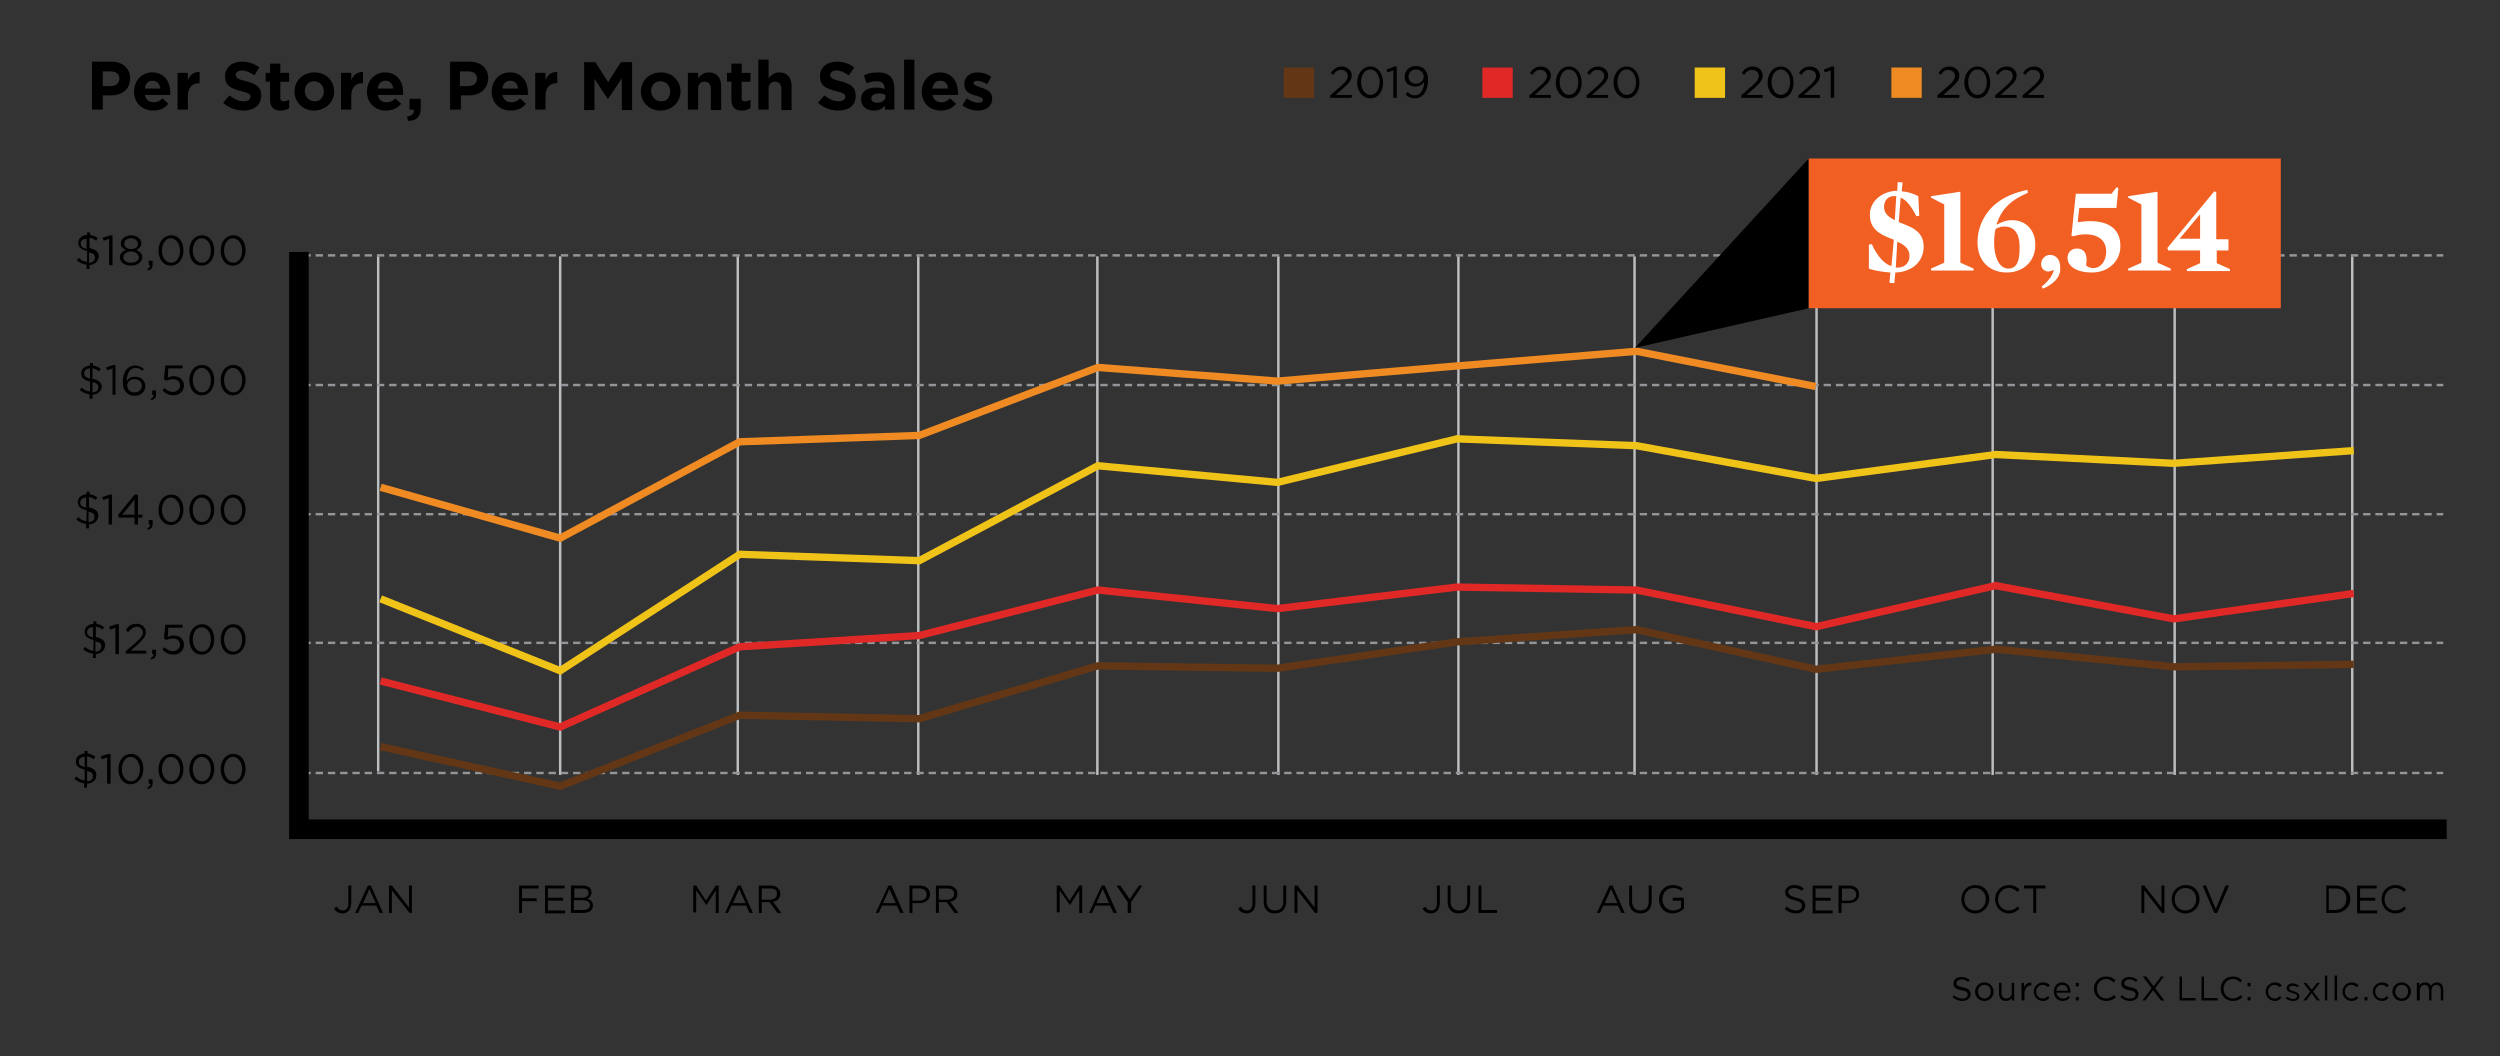 <?xml version="1.0" encoding="utf-8"?>
<!-- Generator: Adobe Illustrator 27.1.1, SVG Export Plug-In . SVG Version: 6.00 Build 0)  -->
<svg version="1.0" id="Layer_1" xmlns="http://www.w3.org/2000/svg" xmlns:xlink="http://www.w3.org/1999/xlink" x="0px" y="0px"
	 viewBox="0 0 511 215.9" enable-background="new 0 0 511 215.9" xml:space="preserve">
<rect x="0" y="0" width="511" height="215.9" fill="#333333" stroke="none"/>
<g>
	<line fill="none" stroke="#BCBEC0" stroke-width="0.5" x1="77.3" y1="157.7" x2="77.3" y2="52.4"/>
	<line fill="none" stroke="#BCBEC0" stroke-width="0.5" x1="114.5" y1="158.4" x2="114.5" y2="52.4"/>
	<line fill="none" stroke="#BCBEC0" stroke-width="0.5" x1="150.8" y1="158.4" x2="150.8" y2="52.4"/>
	<line fill="none" stroke="#BCBEC0" stroke-width="0.5" x1="187.7" y1="158.4" x2="187.7" y2="52.4"/>
	<line fill="none" stroke="#BCBEC0" stroke-width="0.5" x1="224.3" y1="158.4" x2="224.3" y2="52.4"/>
	<line fill="none" stroke="#BCBEC0" stroke-width="0.5" x1="261.3" y1="158.4" x2="261.3" y2="52.4"/>
	<line fill="none" stroke="#BCBEC0" stroke-width="0.5" x1="298.1" y1="158.4" x2="298.1" y2="52.4"/>
	<line fill="none" stroke="#BCBEC0" stroke-width="0.5" x1="334.1" y1="158.4" x2="334.1" y2="52.4"/>
	<line fill="none" stroke="#BCBEC0" stroke-width="0.5" x1="371.3" y1="158.4" x2="371.3" y2="52.4"/>
	<line fill="none" stroke="#BCBEC0" stroke-width="0.5" x1="407.3" y1="158.4" x2="407.3" y2="52.4"/>
	<line fill="none" stroke="#BCBEC0" stroke-width="0.5" x1="444.5" y1="158.4" x2="444.5" y2="52.4"/>
	<line fill="none" stroke="#BCBEC0" stroke-width="0.5" x1="480.8" y1="158.4" x2="480.8" y2="52.4"/>
	<g>
		<path d="M70,186.7c-0.8,0-1.4-0.4-1.7-1l0.5-0.4c0.3,0.5,0.7,0.8,1.3,0.8c0.6,0,1.1-0.5,1.1-1.3V181h0.6v3.7
			C71.7,186,71,186.7,70,186.7z"/>
		<path d="M78.3,186.6h-0.7l-0.7-1.5h-3l-0.7,1.5h-0.6l2.6-5.6h0.6L78.3,186.6z M75.5,181.7l-1.3,2.9h2.6L75.5,181.7z"/>
		<path d="M83.6,181h0.6v5.6h-0.5l-3.6-4.6v4.6h-0.6V181h0.6l3.5,4.5V181z"/>
	</g>
	<g>
		<path d="M110.1,181.6h-3.4v2h3v0.6h-3v2.4h-0.6V181h4V181.6z"/>
		<path d="M115.4,181.6H112v1.9h3.1v0.6H112v2h3.5v0.6h-4.1V181h4V181.6z"/>
		<path d="M120.9,182.4c0,0.7-0.4,1.1-0.9,1.3c0.7,0.2,1.2,0.6,1.2,1.4c0,1-0.8,1.5-2,1.5h-2.5V181h2.4
			C120.2,181,120.9,181.5,120.9,182.4z M120.3,182.5c0-0.6-0.4-0.9-1.2-0.9h-1.7v1.9h1.7C119.8,183.5,120.3,183.1,120.3,182.5z
			 M120.6,185c0-0.6-0.5-1-1.5-1h-1.8v2h1.9C120.1,186,120.6,185.6,120.6,185z"/>
	</g>
	<g>
		<path d="M144.4,185L144.4,185l-2.1-3v4.5h-0.6V181h0.6l2,3.1l2-3.1h0.6v5.6h-0.6V182L144.4,185z"/>
		<path d="M153.9,186.6h-0.7l-0.7-1.5h-3l-0.7,1.5h-0.6l2.6-5.6h0.6L153.9,186.6z M151.1,181.7l-1.3,2.9h2.6L151.1,181.7z"/>
		<path d="M158.9,186.6l-1.6-2.2h-1.6v2.2h-0.6V181h2.4c1.2,0,2,0.7,2,1.7c0,0.9-0.6,1.5-1.5,1.6l1.7,2.3H158.9z M157.4,181.6h-1.7
			v2.3h1.7c0.8,0,1.4-0.4,1.4-1.2C158.9,182,158.3,181.6,157.4,181.6z"/>
	</g>
	<g>
		<path d="M184.7,186.6H184l-0.7-1.5h-3l-0.7,1.5H179l2.6-5.6h0.6L184.7,186.6z M181.8,181.7l-1.3,2.9h2.6L181.8,181.7z"/>
		<path d="M187.9,184.6h-1.4v2h-0.6V181h2.1c1.3,0,2.1,0.7,2.1,1.8C190.1,184,189,184.6,187.9,184.6z M187.9,181.6h-1.4v2.5h1.4
			c0.9,0,1.5-0.5,1.5-1.2C189.4,182,188.8,181.6,187.9,181.6z"/>
		<path d="M195.1,186.6l-1.6-2.2h-1.6v2.2h-0.6V181h2.4c1.2,0,2,0.7,2,1.7c0,0.9-0.6,1.5-1.5,1.6l1.7,2.3H195.1z M193.6,181.6h-1.7
			v2.3h1.7c0.8,0,1.4-0.4,1.4-1.2C195.1,182,194.5,181.6,193.6,181.6z"/>
	</g>
	<g>
		<path d="M218.7,185L218.7,185l-2.1-3v4.5H216V181h0.6l2,3.1l2-3.1h0.6v5.6h-0.6V182L218.7,185z"/>
		<path d="M228.3,186.6h-0.7l-0.7-1.5h-3l-0.7,1.5h-0.6l2.6-5.6h0.6L228.3,186.6z M225.4,181.7l-1.3,2.9h2.6L225.4,181.7z"/>
		<path d="M231.1,186.6h-0.6v-2.2l-2.3-3.4h0.8l1.9,2.8l1.9-2.8h0.7l-2.3,3.4V186.6z"/>
	</g>
	<g>
		<path d="M254.8,186.7c-0.8,0-1.4-0.4-1.7-1l0.5-0.4c0.3,0.5,0.7,0.8,1.3,0.8c0.6,0,1.1-0.5,1.1-1.3V181h0.6v3.7
			C256.6,186,255.8,186.7,254.8,186.7z"/>
		<path d="M262.9,184.2c0,1.6-0.9,2.5-2.3,2.5c-1.4,0-2.3-0.8-2.3-2.4V181h0.6v3.2c0,1.2,0.6,1.9,1.7,1.9c1,0,1.7-0.6,1.7-1.8V181
			h0.6V184.2z"/>
		<path d="M268.7,181h0.6v5.6h-0.5l-3.6-4.6v4.6h-0.6V181h0.6l3.5,4.5V181z"/>
	</g>
	<g>
		<path d="M292.5,186.7c-0.8,0-1.4-0.4-1.7-1l0.5-0.4c0.3,0.5,0.7,0.8,1.3,0.8c0.6,0,1.1-0.5,1.1-1.3V181h0.6v3.7
			C294.2,186,293.5,186.7,292.5,186.7z"/>
		<path d="M300.5,184.2c0,1.6-0.9,2.5-2.3,2.5c-1.4,0-2.3-0.8-2.3-2.4V181h0.6v3.2c0,1.2,0.6,1.9,1.7,1.9c1,0,1.7-0.6,1.7-1.8V181
			h0.6V184.2z"/>
		<path d="M302.2,181h0.6v5h3.2v0.6h-3.8V181z"/>
	</g>
	<g>
		<path d="M332.1,186.6h-0.7l-0.7-1.5h-3l-0.7,1.5h-0.6l2.6-5.6h0.6L332.1,186.6z M329.3,181.7l-1.3,2.9h2.6L329.3,181.7z"/>
		<path d="M337.6,184.2c0,1.6-0.9,2.5-2.3,2.5c-1.4,0-2.3-0.8-2.3-2.4V181h0.6v3.2c0,1.2,0.6,1.9,1.7,1.9c1,0,1.7-0.6,1.7-1.8V181
			h0.6V184.2z"/>
		<path d="M341.9,186.7c-1.8,0-2.8-1.3-2.8-2.9c0-1.5,1.1-2.9,2.8-2.9c0.9,0,1.5,0.3,2.1,0.7l-0.4,0.5c-0.4-0.4-0.9-0.6-1.7-0.6
			c-1.2,0-2.1,1-2.1,2.3c0,1.3,0.9,2.3,2.2,2.3c0.6,0,1.2-0.2,1.6-0.6v-1.4h-1.7v-0.6h2.3v2.2C343.6,186.3,342.8,186.7,341.9,186.7z
			"/>
	</g>
	<g>
		<path d="M367.2,183.5c1.2,0.3,1.8,0.7,1.8,1.6c0,1-0.8,1.6-1.9,1.6c-0.9,0-1.6-0.3-2.3-0.9l0.4-0.5c0.6,0.5,1.1,0.8,1.9,0.8
			c0.8,0,1.2-0.4,1.2-1c0-0.5-0.3-0.8-1.5-1.1c-1.3-0.3-1.9-0.7-1.9-1.6c0-0.9,0.8-1.5,1.8-1.5c0.8,0,1.4,0.2,2,0.7l-0.4,0.5
			c-0.5-0.4-1-0.6-1.6-0.6c-0.7,0-1.2,0.4-1.2,0.9C365.7,182.9,366,183.2,367.2,183.5z"/>
		<path d="M374.5,181.6h-3.4v1.9h3.1v0.6h-3.1v2h3.5v0.6h-4.1V181h4V181.6z"/>
		<path d="M377.8,184.6h-1.4v2h-0.6V181h2.1c1.3,0,2.1,0.7,2.1,1.8C380,184,379,184.6,377.8,184.6z M377.9,181.6h-1.4v2.5h1.4
			c0.9,0,1.5-0.5,1.5-1.2C379.4,182,378.8,181.6,377.9,181.6z"/>
	</g>
	<g>
		<path d="M403.7,186.7c-1.7,0-2.8-1.3-2.8-2.9c0-1.6,1.2-2.9,2.9-2.9s2.8,1.3,2.8,2.9C406.6,185.3,405.4,186.7,403.7,186.7z
			 M403.7,181.5c-1.3,0-2.2,1-2.2,2.3s0.9,2.3,2.2,2.3s2.2-1,2.2-2.3S405,181.5,403.7,181.5z"/>
		<path d="M410.6,186.7c-1.6,0-2.8-1.3-2.8-2.9c0-1.6,1.2-2.9,2.8-2.9c1,0,1.6,0.4,2.2,0.9l-0.4,0.5c-0.5-0.4-1-0.8-1.8-0.8
			c-1.2,0-2.2,1-2.2,2.3c0,1.3,0.9,2.3,2.2,2.3c0.8,0,1.3-0.3,1.8-0.8l0.4,0.4C412.2,186.3,411.6,186.7,410.6,186.7z"/>
		<path d="M416.2,186.6h-0.6v-5h-1.9V181h4.4v0.6h-1.9V186.6z"/>
	</g>
	<g>
		<path d="M441.8,181h0.6v5.6h-0.5l-3.6-4.6v4.6h-0.6V181h0.6l3.5,4.5V181z"/>
		<path d="M446.7,186.7c-1.7,0-2.8-1.3-2.8-2.9c0-1.6,1.2-2.9,2.9-2.9s2.8,1.3,2.8,2.9C449.6,185.3,448.4,186.7,446.7,186.7z
			 M446.7,181.5c-1.3,0-2.2,1-2.2,2.3s0.9,2.3,2.2,2.3s2.2-1,2.2-2.3S448,181.5,446.7,181.5z"/>
		<path d="M454.9,181h0.7l-2.4,5.6h-0.6l-2.4-5.6h0.7l2,4.8L454.9,181z"/>
	</g>
	<g>
		<path d="M477.4,186.6h-1.9V181h1.9c1.8,0,3,1.2,3,2.8S479.1,186.6,477.4,186.6z M477.4,181.6H476v4.4h1.3c1.4,0,2.3-1,2.3-2.2
			C479.7,182.5,478.8,181.6,477.4,181.6z"/>
		<path d="M485.8,181.6h-3.4v1.9h3.1v0.6h-3.1v2h3.5v0.6h-4.1V181h4V181.6z"/>
		<path d="M489.6,186.7c-1.6,0-2.8-1.3-2.8-2.9c0-1.6,1.2-2.9,2.8-2.9c1,0,1.6,0.4,2.2,0.9l-0.4,0.5c-0.5-0.4-1-0.8-1.8-0.8
			c-1.2,0-2.2,1-2.2,2.3c0,1.3,0.9,2.3,2.2,2.3c0.8,0,1.3-0.3,1.8-0.8l0.4,0.4C491.3,186.3,490.6,186.7,489.6,186.7z"/>
	</g>
	<g>
		<defs>
			<rect id="SVGID_1_" x="9.1" y="11.3" width="492.8" height="193.2"/>
		</defs>
		<clipPath id="SVGID_00000029738136479793952470000009544355729368407434_">
			<use xlink:href="#SVGID_1_"  overflow="visible"/>
		</clipPath>
		<g clip-path="url(#SVGID_00000029738136479793952470000009544355729368407434_)">
			<path d="M401.2,201.8c1.1,0.2,1.6,0.6,1.6,1.4c0,0.8-0.7,1.4-1.7,1.4c-0.8,0-1.4-0.3-2-0.8l0.3-0.4c0.5,0.5,1,0.7,1.7,0.7
				c0.7,0,1.1-0.3,1.1-0.8c0-0.5-0.2-0.7-1.3-0.9c-1.1-0.2-1.6-0.6-1.6-1.4c0-0.8,0.7-1.3,1.6-1.3c0.7,0,1.2,0.2,1.7,0.6l-0.3,0.4
				c-0.5-0.4-0.9-0.5-1.4-0.5c-0.6,0-1,0.4-1,0.8C399.8,201.3,400.1,201.6,401.2,201.8z"/>
			<path d="M405.6,204.6c-1.1,0-1.9-0.9-1.9-1.9s0.8-1.9,1.9-1.9c1.1,0,1.9,0.9,1.9,1.9C407.5,203.7,406.7,204.6,405.6,204.6z
				 M405.6,201.3c-0.8,0-1.3,0.6-1.3,1.4c0,0.8,0.6,1.4,1.3,1.4c0.8,0,1.3-0.6,1.3-1.4C407,201.9,406.4,201.3,405.6,201.3z"/>
			<path d="M411.2,200.9h0.5v3.6h-0.5v-0.6c-0.2,0.4-0.6,0.7-1.2,0.7c-0.9,0-1.4-0.6-1.4-1.5v-2.2h0.5v2.1c0,0.7,0.4,1.1,1,1.1
				c0.6,0,1.1-0.5,1.1-1.1V200.9z"/>
			<path d="M413.7,204.5h-0.5v-3.6h0.5v0.9c0.3-0.6,0.8-1,1.5-1v0.6h0c-0.8,0-1.4,0.6-1.4,1.7V204.5z"/>
			<path d="M417.6,204.6c-1.1,0-1.9-0.9-1.9-1.9c0-1,0.8-1.9,1.9-1.9c0.7,0,1.1,0.3,1.4,0.6l-0.4,0.4c-0.3-0.3-0.6-0.5-1.1-0.5
				c-0.7,0-1.3,0.6-1.3,1.4c0,0.8,0.6,1.4,1.3,1.4c0.5,0,0.8-0.2,1.1-0.5l0.3,0.3C418.7,204.3,418.3,204.6,417.6,204.6z"/>
			<path d="M421.7,204.1c0.5,0,0.8-0.2,1.1-0.5l0.3,0.3c-0.4,0.4-0.8,0.7-1.5,0.7c-1,0-1.8-0.8-1.8-1.9c0-1.1,0.7-1.9,1.7-1.9
				c1.1,0,1.7,0.9,1.7,1.9c0,0,0,0.1,0,0.2h-2.9C420.5,203.7,421,204.1,421.7,204.1z M422.7,202.5c-0.1-0.7-0.4-1.2-1.2-1.2
				c-0.6,0-1.1,0.5-1.2,1.2H422.7z"/>
			<path d="M424.3,201.6v-0.7h0.6v0.7H424.3z M424.3,204.5v-0.7h0.6v0.7H424.3z"/>
			<path d="M430.5,204.6c-1.4,0-2.5-1.1-2.5-2.5c0-1.4,1-2.5,2.5-2.5c0.9,0,1.4,0.3,1.9,0.8l-0.4,0.4c-0.4-0.4-0.9-0.7-1.5-0.7
				c-1.1,0-1.9,0.9-1.9,2s0.8,2,1.9,2c0.7,0,1.1-0.3,1.6-0.7l0.4,0.4C432,204.3,431.4,204.6,430.5,204.6z"/>
			<path d="M435.5,201.8c1.1,0.2,1.6,0.6,1.6,1.4c0,0.8-0.7,1.4-1.7,1.4c-0.8,0-1.4-0.3-2-0.8l0.3-0.4c0.5,0.5,1,0.7,1.7,0.7
				c0.7,0,1.1-0.3,1.1-0.8c0-0.5-0.2-0.7-1.3-0.9c-1.1-0.2-1.6-0.6-1.6-1.4c0-0.8,0.7-1.3,1.6-1.3c0.7,0,1.2,0.2,1.7,0.6l-0.3,0.4
				c-0.5-0.4-0.9-0.5-1.4-0.5c-0.6,0-1,0.4-1,0.8C434.2,201.3,434.4,201.6,435.5,201.8z"/>
			<path d="M441.7,204.5l-1.6-2.1l-1.6,2.1h-0.6l1.9-2.5l-1.8-2.4h0.7l1.5,2l1.5-2h0.6l-1.8,2.4l1.9,2.5H441.7z"/>
			<path d="M445.4,199.6h0.6v4.4h2.8v0.5h-3.3V199.6z"/>
			<path d="M449.9,199.6h0.6v4.4h2.8v0.5h-3.3V199.6z"/>
			<path d="M456.4,204.6c-1.4,0-2.5-1.1-2.5-2.5c0-1.4,1-2.5,2.5-2.5c0.9,0,1.4,0.3,1.9,0.8l-0.4,0.4c-0.4-0.4-0.9-0.7-1.5-0.7
				c-1.1,0-1.9,0.9-1.9,2s0.8,2,1.9,2c0.7,0,1.1-0.3,1.6-0.7l0.4,0.4C457.8,204.3,457.3,204.6,456.4,204.6z"/>
			<path d="M459.7,204.5h-0.3v-0.7h0.6v0.6c0,0.6-0.2,0.8-0.8,1l-0.1-0.2C459.5,205,459.7,204.8,459.7,204.5z M459.4,201.6v-0.7h0.6
				v0.7H459.4z"/>
			<path d="M465,204.6c-1.1,0-1.9-0.9-1.9-1.9c0-1,0.8-1.9,1.9-1.9c0.7,0,1.1,0.3,1.4,0.6l-0.4,0.4c-0.3-0.3-0.6-0.5-1.1-0.5
				c-0.7,0-1.3,0.6-1.3,1.4c0,0.8,0.6,1.4,1.3,1.4c0.5,0,0.8-0.2,1.1-0.5l0.3,0.3C466.1,204.3,465.6,204.6,465,204.6z"/>
			<path d="M468.7,204.6c-0.5,0-1.1-0.2-1.5-0.5l0.3-0.4c0.4,0.3,0.8,0.5,1.3,0.5c0.4,0,0.7-0.2,0.7-0.6v0c0-0.4-0.4-0.5-0.9-0.6
				c-0.6-0.2-1.2-0.4-1.2-1v0c0-0.6,0.5-1,1.2-1c0.4,0,0.9,0.2,1.3,0.4l-0.2,0.4c-0.3-0.2-0.7-0.3-1.1-0.3c-0.4,0-0.7,0.2-0.7,0.5v0
				c0,0.3,0.4,0.5,0.9,0.6c0.6,0.2,1.2,0.4,1.2,1v0C470,204.2,469.5,204.6,468.7,204.6z"/>
			<path d="M474.2,204.5h-0.6l-1.1-1.5l-1.1,1.5h-0.6l1.4-1.8l-1.4-1.8h0.6l1.1,1.4l1.1-1.4h0.6l-1.4,1.8L474.2,204.5z"/>
			<path d="M475.2,204.5v-5.1h0.5v5.1H475.2z"/>
			<path d="M477.2,204.5v-5.1h0.5v5.1H477.2z"/>
			<path d="M480.7,204.6c-1.1,0-1.9-0.9-1.9-1.9c0-1,0.8-1.9,1.9-1.9c0.7,0,1.1,0.3,1.4,0.6l-0.4,0.4c-0.3-0.3-0.6-0.5-1.1-0.5
				c-0.7,0-1.3,0.6-1.3,1.4c0,0.8,0.6,1.4,1.3,1.4c0.5,0,0.8-0.2,1.1-0.5l0.3,0.3C481.8,204.3,481.4,204.6,480.7,204.6z"/>
			<path d="M483.3,204.5v-0.7h0.6v0.7H483.3z"/>
			<path d="M486.9,204.6c-1.1,0-1.9-0.9-1.9-1.9c0-1,0.8-1.9,1.9-1.9c0.7,0,1.1,0.3,1.4,0.6l-0.4,0.4c-0.3-0.3-0.6-0.5-1.1-0.5
				c-0.7,0-1.3,0.6-1.3,1.4c0,0.8,0.6,1.4,1.3,1.4c0.5,0,0.8-0.2,1.1-0.5l0.3,0.3C488,204.3,487.5,204.6,486.9,204.6z"/>
			<path d="M490.9,204.6c-1.1,0-1.9-0.9-1.9-1.9s0.8-1.9,1.9-1.9c1.1,0,1.9,0.9,1.9,1.9C492.8,203.7,492,204.6,490.9,204.6z
				 M490.9,201.3c-0.8,0-1.3,0.6-1.3,1.4c0,0.8,0.6,1.4,1.3,1.4c0.8,0,1.3-0.6,1.3-1.4C492.3,201.9,491.7,201.3,490.9,201.3z"/>
			<path d="M498.1,200.8c0.8,0,1.3,0.6,1.3,1.5v2.2h-0.5v-2.1c0-0.7-0.3-1.1-0.9-1.1c-0.5,0-1,0.4-1,1.1v2.1h-0.5v-2.1
				c0-0.7-0.4-1.1-0.9-1.1s-1,0.5-1,1.1v2.1H494v-3.6h0.5v0.6c0.2-0.4,0.6-0.7,1.2-0.7c0.6,0,1,0.3,1.2,0.7
				C497.1,201.2,497.5,200.8,498.1,200.8z"/>
		</g>
		<g clip-path="url(#SVGID_00000029738136479793952470000009544355729368407434_)">
			<path d="M22.7,19.5H21v2.9h-2.2v-9.8h4c2.3,0,3.8,1.4,3.8,3.4v0C26.6,18.3,24.9,19.5,22.7,19.5z M24.4,16.1c0-1-0.7-1.5-1.8-1.5
				H21v3h1.7C23.8,17.6,24.4,16.9,24.4,16.1L24.4,16.1z"/>
			<path d="M34.8,19.4h-5.2c0.2,1,0.9,1.5,1.8,1.5c0.7,0,1.2-0.2,1.8-0.8l1.2,1.1c-0.7,0.9-1.7,1.4-3.1,1.4c-2.3,0-3.9-1.6-3.9-3.9
				v0c0-2.1,1.5-3.9,3.7-3.9c2.5,0,3.7,1.9,3.7,4.1v0C34.8,19.1,34.8,19.2,34.8,19.4z M31.2,16.5c-0.9,0-1.5,0.6-1.6,1.6h3.2
				C32.6,17.1,32.1,16.5,31.2,16.5z"/>
			<path d="M40.7,17c-1.4,0-2.3,0.9-2.3,2.6v2.8h-2.1v-7.5h2.1v1.5c0.4-1,1.1-1.7,2.4-1.7V17H40.7z"/>
			<path d="M49.8,22.6c-1.5,0-3-0.5-4.2-1.6l1.3-1.5c0.9,0.7,1.8,1.2,2.9,1.2c0.9,0,1.4-0.4,1.4-0.9v0c0-0.5-0.3-0.8-2-1.2
				c-2-0.5-3.2-1.1-3.2-3v0c0-1.8,1.4-3,3.4-3c1.4,0,2.6,0.4,3.6,1.2L52,15.4c-0.9-0.6-1.7-1-2.5-1c-0.8,0-1.3,0.4-1.3,0.9v0
				c0,0.6,0.4,0.9,2.1,1.3c2,0.5,3.1,1.2,3.1,2.9v0C53.4,21.5,51.9,22.6,49.8,22.6z"/>
			<path d="M57.4,22.6c-1.3,0-2.2-0.5-2.2-2.3v-3.6h-0.9v-1.8h0.9V13h2.1v1.9h1.8v1.8h-1.8V20c0,0.5,0.2,0.7,0.7,0.7
				c0.4,0,0.7-0.1,1.1-0.3v1.7C58.7,22.4,58.1,22.6,57.4,22.6z"/>
			<path d="M64.2,22.6c-2.3,0-4-1.7-4-3.9v0c0-2.2,1.7-3.9,4.1-3.9c2.3,0,4,1.7,4,3.9v0C68.3,20.9,66.5,22.6,64.2,22.6z M66.2,18.7
				c0-1.1-0.8-2.1-2-2.1c-1.2,0-1.9,0.9-1.9,2v0c0,1.1,0.8,2.1,2,2.1C65.4,20.8,66.2,19.8,66.2,18.7L66.2,18.7z"/>
			<path d="M74.1,17c-1.4,0-2.3,0.9-2.3,2.6v2.8h-2.1v-7.5h2.1v1.5c0.4-1,1.1-1.7,2.4-1.7V17H74.1z"/>
			<path d="M82.4,19.4h-5.2c0.2,1,0.9,1.5,1.8,1.5c0.7,0,1.2-0.2,1.8-0.8l1.2,1.1c-0.7,0.9-1.7,1.4-3.1,1.4c-2.3,0-3.9-1.6-3.9-3.9
				v0c0-2.1,1.5-3.9,3.7-3.9c2.5,0,3.7,1.9,3.7,4.1v0C82.4,19.1,82.4,19.2,82.4,19.4z M78.8,16.5c-0.9,0-1.5,0.6-1.6,1.6h3.2
				C80.2,17.1,79.7,16.5,78.8,16.5z"/>
			<path d="M84.6,22.4h-0.9v-2.2H86v1.9c0,1.8-0.9,2.6-2.6,2.6l-0.2-0.9C84.2,23.7,84.7,23.2,84.6,22.4z"/>
			<path d="M95.8,19.5h-1.6v2.9H92v-9.8h4c2.3,0,3.8,1.4,3.8,3.4v0C99.7,18.3,98,19.5,95.8,19.5z M97.5,16.1c0-1-0.7-1.5-1.8-1.5
				h-1.7v3h1.7C96.9,17.6,97.5,16.9,97.5,16.1L97.5,16.1z"/>
			<path d="M107.9,19.4h-5.2c0.2,1,0.9,1.5,1.8,1.5c0.7,0,1.2-0.2,1.8-0.8l1.2,1.1c-0.7,0.9-1.7,1.4-3.1,1.4c-2.3,0-3.9-1.6-3.9-3.9
				v0c0-2.1,1.5-3.9,3.7-3.9c2.5,0,3.7,1.9,3.7,4.1v0C107.9,19.1,107.9,19.2,107.9,19.4z M104.3,16.5c-0.9,0-1.5,0.6-1.6,1.6h3.2
				C105.8,17.1,105.2,16.5,104.3,16.5z"/>
			<path d="M113.8,17c-1.4,0-2.3,0.9-2.3,2.6v2.8h-2.1v-7.5h2.1v1.5c0.4-1,1.1-1.7,2.4-1.7V17H113.8z"/>
			<path d="M127.1,22.4V16l-2.8,4.2h-0.1l-2.7-4.1v6.4h-2.1v-9.8h2.3l2.6,4.1l2.6-4.1h2.3v9.8H127.1z"/>
			<path d="M135,22.6c-2.3,0-4-1.7-4-3.9v0c0-2.2,1.7-3.9,4.1-3.9c2.3,0,4,1.7,4,3.9v0C139.1,20.9,137.3,22.6,135,22.6z M137,18.7
				c0-1.1-0.8-2.1-2-2.1c-1.2,0-1.9,0.9-1.9,2v0c0,1.1,0.8,2.1,2,2.1C136.3,20.8,137,19.8,137,18.7L137,18.7z"/>
			<path d="M145.3,22.4v-4.2c0-1-0.5-1.5-1.3-1.5c-0.8,0-1.3,0.5-1.3,1.5v4.2h-2.1v-7.5h2.1V16c0.5-0.6,1.1-1.2,2.2-1.2
				c1.6,0,2.5,1.1,2.5,2.8v4.9H145.3z"/>
			<path d="M151.7,22.6c-1.3,0-2.2-0.5-2.2-2.3v-3.6h-0.9v-1.8h0.9V13h2.1v1.9h1.8v1.8h-1.8V20c0,0.5,0.2,0.7,0.7,0.7
				c0.4,0,0.7-0.1,1.1-0.3v1.7C152.9,22.4,152.4,22.6,151.7,22.6z"/>
			<path d="M159.7,22.4v-4.2c0-1-0.5-1.5-1.3-1.5c-0.8,0-1.3,0.5-1.3,1.5v4.2H155V12.2h2.1V16c0.5-0.6,1.1-1.2,2.2-1.2
				c1.6,0,2.5,1.1,2.5,2.8v4.9H159.7z"/>
			<path d="M171.4,22.6c-1.5,0-3-0.5-4.2-1.6l1.3-1.5c0.9,0.7,1.8,1.2,2.9,1.2c0.9,0,1.4-0.4,1.4-0.9v0c0-0.5-0.3-0.8-2-1.2
				c-2-0.5-3.2-1.1-3.2-3v0c0-1.8,1.4-3,3.4-3c1.4,0,2.6,0.4,3.6,1.2l-1.1,1.6c-0.9-0.6-1.7-1-2.5-1c-0.8,0-1.3,0.4-1.3,0.9v0
				c0,0.6,0.4,0.9,2.1,1.3c2,0.5,3.1,1.2,3.1,2.9v0C175,21.5,173.5,22.6,171.4,22.6z"/>
			<path d="M180.9,22.4v-0.8c-0.5,0.6-1.2,1-2.3,1c-1.4,0-2.6-0.8-2.6-2.3v0c0-1.6,1.2-2.4,3-2.4c0.8,0,1.3,0.1,1.8,0.3V18
				c0-0.9-0.5-1.4-1.6-1.4c-0.8,0-1.4,0.2-2.1,0.4l-0.5-1.6c0.8-0.4,1.6-0.6,2.9-0.6c2.3,0,3.3,1.2,3.3,3.2v4.4H180.9z M181,19.4
				c-0.4-0.2-0.8-0.3-1.4-0.3c-0.9,0-1.5,0.4-1.5,1v0c0,0.6,0.5,0.9,1.2,0.9c1,0,1.7-0.5,1.7-1.3V19.4z"/>
			<path d="M184.8,22.4V12.2h2.1v10.2H184.8z"/>
			<path d="M195.8,19.4h-5.2c0.2,1,0.9,1.5,1.8,1.5c0.7,0,1.2-0.2,1.8-0.8l1.2,1.1c-0.7,0.9-1.7,1.4-3.1,1.4c-2.3,0-3.9-1.6-3.9-3.9
				v0c0-2.1,1.5-3.9,3.7-3.9c2.5,0,3.7,1.9,3.7,4.1v0C195.9,19.1,195.9,19.2,195.8,19.4z M192.2,16.5c-0.9,0-1.5,0.6-1.6,1.6h3.2
				C193.7,17.1,193.1,16.5,192.2,16.5z"/>
			<path d="M199.9,22.6c-1.1,0-2.2-0.3-3.2-1.1l0.9-1.4c0.8,0.6,1.7,0.9,2.4,0.9c0.6,0,0.9-0.2,0.9-0.6v0c0-0.5-0.7-0.6-1.6-0.9
				c-1.1-0.3-2.2-0.8-2.2-2.3v0c0-1.5,1.2-2.4,2.7-2.4c1,0,2,0.3,2.8,0.9l-0.8,1.5c-0.7-0.4-1.5-0.7-2-0.7c-0.5,0-0.8,0.2-0.8,0.5v0
				c0,0.4,0.7,0.6,1.5,0.9c1.1,0.3,2.3,0.9,2.3,2.2v0C202.8,21.8,201.5,22.6,199.9,22.6z"/>
		</g>
	</g>
	<g>
		<path fill="#633715" d="M268.6,20h-6.2v-6.2h6.2V20z"/>
	</g>
	<g>
		<path d="M272.5,15.3l-0.5-0.4c0.6-0.8,1.2-1.3,2.3-1.3c1.1,0,2,0.8,2,1.8c0,0.9-0.5,1.5-1.6,2.5l-1.7,1.5h3.3V20h-4.4v-0.5l2.3-2
			c1-0.9,1.3-1.4,1.3-2c0-0.7-0.6-1.2-1.3-1.2C273.5,14.2,273,14.6,272.5,15.3z"/>
		<path d="M280.1,20.1c-1.6,0-2.7-1.5-2.7-3.2s1-3.3,2.7-3.3c1.6,0,2.6,1.5,2.6,3.3S281.7,20.1,280.1,20.1z M280.1,14.2
			c-1.2,0-1.9,1.2-1.9,2.6s0.8,2.6,1.9,2.6c1.2,0,1.9-1.2,1.9-2.6C282,15.4,281.2,14.2,280.1,14.2z"/>
		<path d="M285,13.6h0.5V20h-0.7v-5.6l-1.2,0.4l-0.2-0.6L285,13.6z"/>
		<path d="M289.2,20.1c-0.8,0-1.4-0.3-1.9-0.8l0.4-0.5c0.5,0.5,1,0.7,1.5,0.7c1.1,0,1.9-1.2,1.9-2.8c-0.3,0.5-0.9,1-1.8,1
			c-1.3,0-2.2-0.8-2.2-2c0-1.2,0.9-2.2,2.3-2.2c0.7,0,1.3,0.2,1.7,0.6c0.5,0.5,0.8,1.2,0.8,2.4C291.8,18.7,290.8,20.1,289.2,20.1z
			 M289.4,14.2c-0.9,0-1.5,0.7-1.5,1.5c0,0.8,0.6,1.4,1.5,1.4c1,0,1.6-0.7,1.6-1.4C291,14.8,290.3,14.2,289.4,14.2z"/>
	</g>
	<g>
		<path fill="#E02926" d="M309.3,20H303v-6.2h6.2V20z"/>
	</g>
	<g>
		<path d="M313.2,15.3l-0.5-0.4c0.6-0.8,1.2-1.3,2.3-1.3c1.1,0,2,0.8,2,1.8c0,0.9-0.5,1.5-1.6,2.5l-1.7,1.5h3.3V20h-4.4v-0.5l2.3-2
			c1-0.9,1.3-1.4,1.3-2c0-0.7-0.6-1.2-1.3-1.2C314.2,14.2,313.7,14.6,313.2,15.3z"/>
		<path d="M320.7,20.1c-1.6,0-2.7-1.5-2.7-3.2s1-3.3,2.7-3.3c1.6,0,2.6,1.5,2.6,3.3S322.3,20.1,320.7,20.1z M320.7,14.2
			c-1.2,0-1.9,1.2-1.9,2.6s0.8,2.6,1.9,2.6c1.2,0,1.9-1.2,1.9-2.6C322.6,15.4,321.9,14.2,320.7,14.2z"/>
		<path d="M324.9,15.3l-0.5-0.4c0.6-0.8,1.2-1.3,2.3-1.3c1.1,0,2,0.8,2,1.8c0,0.9-0.5,1.5-1.6,2.5l-1.7,1.5h3.3V20h-4.4v-0.5l2.3-2
			c1-0.9,1.3-1.4,1.3-2c0-0.7-0.6-1.2-1.3-1.2C325.9,14.2,325.4,14.6,324.9,15.3z"/>
		<path d="M332.5,20.1c-1.6,0-2.7-1.5-2.7-3.2s1-3.3,2.7-3.3c1.6,0,2.6,1.5,2.6,3.3S334.1,20.1,332.5,20.1z M332.5,14.2
			c-1.2,0-1.9,1.2-1.9,2.6s0.8,2.6,1.9,2.6c1.2,0,1.9-1.2,1.9-2.6C334.4,15.4,333.6,14.2,332.5,14.2z"/>
	</g>
	<g>
		<path fill="#F0C319" d="M352.6,20h-6.2v-6.2h6.2V20z"/>
	</g>
	<g>
		<path d="M356.5,15.3l-0.5-0.4c0.6-0.8,1.2-1.3,2.3-1.3c1.1,0,2,0.8,2,1.8c0,0.9-0.5,1.5-1.6,2.5l-1.7,1.5h3.3V20h-4.4v-0.5l2.3-2
			c1-0.9,1.3-1.4,1.3-2c0-0.7-0.6-1.2-1.3-1.2C357.5,14.2,357,14.6,356.5,15.3z"/>
		<path d="M364,20.1c-1.6,0-2.7-1.5-2.7-3.2s1-3.3,2.7-3.3c1.6,0,2.6,1.5,2.6,3.3S365.6,20.1,364,20.1z M364,14.2
			c-1.2,0-1.9,1.2-1.9,2.6s0.8,2.6,1.9,2.6c1.2,0,1.9-1.2,1.9-2.6C365.9,15.4,365.2,14.2,364,14.2z"/>
		<path d="M368.2,15.3l-0.5-0.4c0.6-0.8,1.2-1.3,2.3-1.3c1.1,0,2,0.8,2,1.8c0,0.9-0.5,1.5-1.6,2.5l-1.7,1.5h3.3V20h-4.4v-0.5l2.3-2
			c1-0.9,1.3-1.4,1.3-2c0-0.7-0.6-1.2-1.3-1.2C369.2,14.2,368.7,14.6,368.2,15.3z"/>
		<path d="M374.4,13.6h0.5V20h-0.7v-5.6l-1.2,0.4l-0.2-0.6L374.4,13.6z"/>
	</g>
	<g>
		<path fill="#EF8B22" d="M392.8,20h-6.2v-6.2h6.2V20z"/>
	</g>
	<g>
		<path d="M396.7,15.3l-0.5-0.4c0.6-0.8,1.2-1.3,2.3-1.3c1.1,0,2,0.8,2,1.8c0,0.9-0.5,1.5-1.6,2.5l-1.7,1.5h3.3V20H396v-0.5l2.3-2
			c1-0.9,1.3-1.4,1.3-2c0-0.7-0.6-1.2-1.3-1.2C397.6,14.2,397.2,14.6,396.7,15.3z"/>
		<path d="M404.2,20.1c-1.6,0-2.7-1.5-2.7-3.2s1-3.3,2.7-3.3c1.6,0,2.6,1.5,2.6,3.3S405.8,20.1,404.2,20.1z M404.2,14.2
			c-1.2,0-1.9,1.2-1.9,2.6s0.8,2.6,1.9,2.6c1.2,0,1.9-1.2,1.9-2.6C406.1,15.4,405.4,14.2,404.2,14.2z"/>
		<path d="M408.4,15.3l-0.5-0.4c0.6-0.8,1.2-1.3,2.3-1.3c1.1,0,2,0.8,2,1.8c0,0.9-0.5,1.5-1.6,2.5l-1.7,1.5h3.3V20h-4.4v-0.5l2.3-2
			c1-0.9,1.3-1.4,1.3-2c0-0.7-0.6-1.2-1.3-1.2C409.4,14.2,408.9,14.6,408.4,15.3z"/>
		<path d="M414,15.3l-0.5-0.4c0.6-0.8,1.2-1.3,2.3-1.3c1.1,0,2,0.8,2,1.8c0,0.9-0.5,1.5-1.6,2.5l-1.7,1.5h3.3V20h-4.4v-0.5l2.3-2
			c1-0.9,1.3-1.4,1.3-2c0-0.7-0.6-1.2-1.3-1.2C414.9,14.2,414.5,14.6,414,15.3z"/>
	</g>
	<g>
		<path d="M18.3,54.2v0.8h-0.6v-0.9c-0.8-0.1-1.4-0.4-2-0.9l0.4-0.5c0.5,0.5,1,0.8,1.7,0.8v-2.2c-1.3-0.3-1.8-0.8-1.8-1.7
			c0-0.9,0.8-1.5,1.8-1.6v-0.5h0.6v0.5c0.6,0.1,1.1,0.3,1.6,0.7l-0.4,0.5c-0.4-0.4-0.8-0.5-1.3-0.6v2.1c1.3,0.3,1.9,0.8,1.9,1.7
			C20.1,53.5,19.3,54.1,18.3,54.2z M17.7,48.8c-0.7,0-1.2,0.4-1.2,1c0,0.5,0.2,0.8,1.2,1.1V48.8z M18.2,51.6v2.1
			c0.7,0,1.2-0.4,1.2-1C19.4,52.1,19.2,51.8,18.2,51.6z"/>
		<path d="M22.5,48.1H23v6.1h-0.7v-5.4l-1.1,0.4L21,48.6L22.5,48.1z"/>
		<path d="M26.8,54.3c-1.3,0-2.3-0.7-2.3-1.7c0-0.7,0.5-1.2,1.2-1.5c-0.6-0.3-1-0.7-1-1.4c0-0.9,1-1.6,2.1-1.6s2.1,0.7,2.1,1.6
			c0,0.7-0.5,1.1-1,1.4c0.7,0.3,1.2,0.8,1.2,1.5C29,53.6,28,54.3,26.8,54.3z M26.8,51.4c-0.9,0-1.6,0.5-1.6,1.2
			c0,0.6,0.6,1.1,1.6,1.1c1,0,1.6-0.5,1.6-1.1C28.3,51.9,27.6,51.4,26.8,51.4z M26.8,48.7c-0.8,0-1.4,0.4-1.4,1.1
			c0,0.7,0.6,1.1,1.4,1.1c0.8,0,1.4-0.4,1.4-1.1C28.1,49.1,27.5,48.7,26.8,48.7z"/>
		<path d="M30.7,54.2h-0.3v-0.9h0.8v0.8c0,0.7-0.3,1-1,1.2L30.1,55C30.5,54.8,30.7,54.6,30.7,54.2z"/>
		<path d="M34.9,54.3c-1.6,0-2.5-1.4-2.5-3.1s1-3.1,2.6-3.1c1.6,0,2.5,1.4,2.5,3.1S36.5,54.3,34.9,54.3z M34.9,48.7
			c-1.1,0-1.8,1.2-1.8,2.5c0,1.3,0.7,2.5,1.9,2.5s1.8-1.2,1.8-2.5S36,48.7,34.9,48.7z"/>
		<path d="M41.2,54.3c-1.6,0-2.5-1.4-2.5-3.1s1-3.1,2.6-3.1c1.6,0,2.5,1.4,2.5,3.1S42.8,54.3,41.2,54.3z M41.2,48.7
			c-1.1,0-1.8,1.2-1.8,2.5c0,1.3,0.7,2.5,1.9,2.5s1.8-1.2,1.8-2.5S42.4,48.7,41.2,48.7z"/>
		<path d="M47.6,54.3c-1.6,0-2.5-1.4-2.5-3.1s1-3.1,2.6-3.1c1.6,0,2.5,1.4,2.5,3.1S49.1,54.3,47.6,54.3z M47.6,48.7
			c-1.1,0-1.8,1.2-1.8,2.5c0,1.3,0.7,2.5,1.9,2.5s1.8-1.2,1.8-2.5S48.7,48.7,47.6,48.7z"/>
	</g>
	<g>
		<path d="M18.9,80.7v0.8h-0.6v-0.9c-0.8-0.1-1.4-0.4-2-0.9l0.4-0.5c0.5,0.5,1,0.8,1.7,0.8V78c-1.3-0.3-1.8-0.8-1.8-1.7
			c0-0.9,0.8-1.5,1.8-1.6v-0.5h0.6v0.5c0.6,0.1,1.1,0.3,1.6,0.7l-0.4,0.5c-0.4-0.4-0.8-0.5-1.3-0.6v2.1c1.3,0.3,1.9,0.8,1.9,1.7
			C20.7,80,20,80.6,18.9,80.7z M18.4,75.3c-0.7,0-1.2,0.4-1.2,1c0,0.5,0.2,0.8,1.2,1.1V75.3z M18.9,78.1v2.1c0.7,0,1.2-0.4,1.2-1
			C20.1,78.6,19.8,78.3,18.9,78.1z"/>
		<path d="M23.1,74.6h0.5v6.1H23v-5.4l-1.1,0.4l-0.2-0.6L23.1,74.6z"/>
		<path d="M29.1,75.8c-0.4-0.4-0.9-0.6-1.4-0.6c-1.1,0-1.8,1.1-1.8,2.7c0.3-0.5,0.8-0.9,1.7-0.9c1.1,0,2.1,0.7,2.1,1.9
			c0,1.2-0.9,2-2.2,2c-0.7,0-1.2-0.2-1.6-0.6c-0.5-0.5-0.8-1.1-0.8-2.3c0-1.8,0.9-3.3,2.5-3.3c0.7,0,1.3,0.3,1.8,0.7L29.1,75.8z
			 M27.5,77.5c-0.9,0-1.5,0.6-1.5,1.3c0,0.8,0.6,1.4,1.5,1.4c0.9,0,1.5-0.6,1.5-1.4C29,78.1,28.4,77.5,27.5,77.5z"/>
		<path d="M31.4,80.7h-0.3v-0.9h0.8v0.8c0,0.7-0.3,1-1,1.2l-0.1-0.3C31.2,81.3,31.4,81.1,31.4,80.7z"/>
		<path d="M33.8,74.7h3.5v0.6h-2.9l-0.1,1.9c0.4-0.2,0.7-0.3,1.2-0.3c1.2,0,2.1,0.7,2.1,1.9c0,1.2-0.9,2-2.2,2c-0.9,0-1.6-0.4-2.2-1
			l0.4-0.5c0.5,0.5,1.1,0.8,1.7,0.8c0.9,0,1.5-0.6,1.5-1.3c0-0.8-0.6-1.3-1.5-1.3c-0.5,0-0.9,0.2-1.3,0.3l-0.5-0.3L33.8,74.7z"/>
		<path d="M41.2,80.8c-1.6,0-2.5-1.4-2.5-3.1s1-3.1,2.6-3.1c1.6,0,2.5,1.4,2.5,3.1S42.8,80.8,41.2,80.8z M41.2,75.2
			c-1.1,0-1.8,1.2-1.8,2.5c0,1.3,0.7,2.5,1.9,2.5s1.8-1.2,1.8-2.5S42.4,75.2,41.2,75.2z"/>
		<path d="M47.6,80.8c-1.6,0-2.5-1.4-2.5-3.1s1-3.1,2.6-3.1c1.6,0,2.5,1.4,2.5,3.1S49.1,80.8,47.6,80.8z M47.6,75.2
			c-1.1,0-1.8,1.2-1.8,2.5c0,1.3,0.7,2.5,1.9,2.5s1.8-1.2,1.8-2.5S48.7,75.2,47.6,75.2z"/>
	</g>
	<g>
		<path d="M18.2,107.2v0.8h-0.6v-0.9c-0.8-0.1-1.4-0.4-2-0.9l0.4-0.5c0.5,0.5,1,0.8,1.7,0.8v-2.2c-1.3-0.3-1.8-0.8-1.8-1.7
			c0-0.9,0.8-1.5,1.8-1.6v-0.5h0.6v0.5c0.6,0.1,1.1,0.3,1.6,0.7l-0.4,0.5c-0.4-0.4-0.8-0.5-1.3-0.6v2.1c1.3,0.3,1.9,0.8,1.9,1.7
			C20,106.5,19.3,107.1,18.2,107.2z M17.6,101.7c-0.7,0-1.2,0.4-1.2,1c0,0.5,0.2,0.8,1.2,1.1V101.7z M18.1,104.6v2.1
			c0.7,0,1.2-0.4,1.2-1C19.3,105.1,19.1,104.8,18.1,104.6z"/>
		<path d="M22.4,101.1h0.5v6.1h-0.7v-5.4l-1.1,0.4l-0.2-0.6L22.4,101.1z"/>
		<path d="M28.2,101.1v4.1h0.9v0.6h-0.9v1.4h-0.7v-1.4h-3.2l-0.2-0.5l3.4-4.2H28.2z M27.5,102.1l-2.5,3.1h2.5V102.1z"/>
		<path d="M30.7,107.2h-0.3v-0.9h0.8v0.8c0,0.7-0.3,1-1,1.2l-0.1-0.3C30.5,107.8,30.7,107.6,30.7,107.2z"/>
		<path d="M34.9,107.3c-1.6,0-2.5-1.4-2.5-3.1s1-3.1,2.6-3.1c1.6,0,2.5,1.4,2.5,3.1S36.5,107.3,34.9,107.3z M34.9,101.7
			c-1.1,0-1.8,1.2-1.8,2.5c0,1.3,0.7,2.5,1.9,2.5s1.8-1.2,1.8-2.5S36,101.7,34.9,101.7z"/>
		<path d="M41.2,107.3c-1.6,0-2.5-1.4-2.5-3.1s1-3.1,2.6-3.1c1.6,0,2.5,1.4,2.5,3.1S42.8,107.3,41.2,107.3z M41.2,101.7
			c-1.1,0-1.8,1.2-1.8,2.5c0,1.3,0.7,2.5,1.9,2.5s1.8-1.2,1.8-2.5S42.4,101.7,41.2,101.7z"/>
		<path d="M47.6,107.3c-1.6,0-2.5-1.4-2.5-3.1s1-3.1,2.6-3.1c1.6,0,2.5,1.4,2.5,3.1S49.1,107.3,47.6,107.3z M47.6,101.7
			c-1.1,0-1.8,1.2-1.8,2.5c0,1.3,0.7,2.5,1.9,2.5s1.8-1.2,1.8-2.5S48.7,101.7,47.6,101.7z"/>
	</g>
	<g>
		<path d="M19.6,133.7v0.8H19v-0.9c-0.8-0.1-1.4-0.4-2-0.9l0.4-0.5c0.5,0.5,1,0.8,1.7,0.8v-2.2c-1.3-0.3-1.8-0.8-1.8-1.7
			c0-0.9,0.8-1.5,1.8-1.6v-0.5h0.6v0.5c0.6,0.1,1.1,0.3,1.6,0.7l-0.4,0.5c-0.4-0.4-0.8-0.5-1.3-0.6v2.1c1.3,0.3,1.9,0.8,1.9,1.7
			C21.4,133,20.6,133.6,19.6,133.7z M19,128.2c-0.7,0-1.2,0.4-1.2,1c0,0.5,0.2,0.8,1.2,1.1V128.2z M19.5,131.1v2.1
			c0.7,0,1.2-0.4,1.2-1C20.7,131.6,20.5,131.3,19.5,131.1z"/>
		<path d="M23.8,127.6h0.5v6.1h-0.7v-5.4l-1.1,0.4l-0.2-0.6L23.8,127.6z"/>
		<path d="M26.2,129.2l-0.5-0.4c0.5-0.8,1.1-1.3,2.2-1.3c1.1,0,1.9,0.7,1.9,1.7c0,0.9-0.5,1.4-1.5,2.4l-1.6,1.4h3.2v0.6h-4.2v-0.5
			l2.2-1.9c0.9-0.8,1.3-1.3,1.3-1.9c0-0.7-0.6-1.2-1.2-1.2C27.1,128.2,26.7,128.6,26.2,129.2z"/>
		<path d="M31.4,133.7h-0.3v-0.9h0.8v0.8c0,0.7-0.3,1-1,1.2l-0.1-0.3C31.2,134.3,31.4,134.1,31.4,133.7z"/>
		<path d="M33.8,127.7h3.5v0.6h-2.9l-0.1,1.9c0.4-0.2,0.7-0.3,1.2-0.3c1.2,0,2.1,0.7,2.1,1.9c0,1.2-0.9,2-2.2,2
			c-0.9,0-1.6-0.4-2.2-1l0.4-0.5c0.5,0.5,1.1,0.8,1.7,0.8c0.9,0,1.5-0.6,1.5-1.3c0-0.8-0.6-1.3-1.5-1.3c-0.5,0-0.9,0.2-1.3,0.3
			l-0.5-0.3L33.8,127.7z"/>
		<path d="M41.2,133.8c-1.6,0-2.5-1.4-2.5-3.1s1-3.1,2.6-3.1c1.6,0,2.5,1.4,2.5,3.1S42.8,133.8,41.2,133.8z M41.2,128.2
			c-1.1,0-1.8,1.2-1.8,2.5c0,1.3,0.7,2.5,1.9,2.5s1.8-1.2,1.8-2.5S42.4,128.2,41.2,128.2z"/>
		<path d="M47.6,133.8c-1.6,0-2.5-1.4-2.5-3.1s1-3.1,2.6-3.1c1.6,0,2.5,1.4,2.5,3.1S49.1,133.8,47.6,133.8z M47.6,128.2
			c-1.1,0-1.8,1.2-1.8,2.5c0,1.3,0.7,2.5,1.9,2.5s1.8-1.2,1.8-2.5S48.7,128.2,47.6,128.2z"/>
	</g>
	<g>
		<path d="M17.8,160.2v0.8h-0.6v-0.9c-0.8-0.1-1.4-0.4-2-0.9l0.4-0.5c0.5,0.5,1,0.8,1.7,0.8v-2.2c-1.3-0.3-1.8-0.8-1.8-1.7
			c0-0.9,0.8-1.5,1.8-1.6v-0.5h0.6v0.5c0.6,0.1,1.1,0.3,1.6,0.7l-0.4,0.5c-0.4-0.4-0.8-0.5-1.3-0.6v2.1c1.3,0.3,1.9,0.8,1.9,1.7
			C19.7,159.5,18.9,160.1,17.8,160.2z M17.3,154.7c-0.7,0-1.2,0.4-1.2,1c0,0.5,0.2,0.8,1.2,1.1V154.7z M17.8,157.6v2.1
			c0.7,0,1.2-0.4,1.2-1C19,158.1,18.8,157.8,17.8,157.6z"/>
		<path d="M22.1,154.1h0.5v6.1h-0.7v-5.4l-1.1,0.4l-0.2-0.6L22.1,154.1z"/>
		<path d="M26.7,160.3c-1.6,0-2.5-1.4-2.5-3.1s1-3.1,2.6-3.1c1.6,0,2.5,1.4,2.5,3.1S28.2,160.3,26.7,160.3z M26.7,154.7
			c-1.1,0-1.8,1.2-1.8,2.5c0,1.3,0.7,2.5,1.9,2.5s1.8-1.2,1.8-2.5S27.8,154.7,26.7,154.7z"/>
		<path d="M30.7,160.2h-0.3v-0.9h0.8v0.8c0,0.7-0.3,1-1,1.2l-0.1-0.3C30.6,160.8,30.7,160.6,30.7,160.2z"/>
		<path d="M34.9,160.3c-1.6,0-2.5-1.4-2.5-3.1s1-3.1,2.6-3.1c1.6,0,2.5,1.4,2.5,3.1S36.5,160.3,34.9,160.3z M34.9,154.7
			c-1.1,0-1.8,1.2-1.8,2.5c0,1.3,0.7,2.5,1.9,2.5s1.8-1.2,1.8-2.5S36.1,154.7,34.9,154.7z"/>
		<path d="M41.2,160.3c-1.6,0-2.5-1.4-2.5-3.1s1-3.1,2.6-3.1c1.6,0,2.5,1.4,2.5,3.1S42.8,160.3,41.2,160.3z M41.2,154.7
			c-1.1,0-1.8,1.2-1.8,2.5c0,1.3,0.7,2.5,1.9,2.5s1.8-1.2,1.8-2.5S42.4,154.7,41.2,154.7z"/>
		<path d="M47.6,160.3c-1.6,0-2.5-1.4-2.5-3.1s1-3.1,2.6-3.1c1.6,0,2.5,1.4,2.5,3.1S49.1,160.3,47.6,160.3z M47.6,154.7
			c-1.1,0-1.8,1.2-1.8,2.5c0,1.3,0.7,2.5,1.9,2.5s1.8-1.2,1.8-2.5S48.7,154.7,47.6,154.7z"/>
	</g>
	<line fill="none" stroke="#939598" stroke-width="0.5" stroke-dasharray="1.503,1.003" x1="59.5" y1="52.2" x2="499.4" y2="52.2"/>
	<line fill="none" stroke="#939598" stroke-width="0.5" stroke-dasharray="1.503,1.003" x1="59.5" y1="78.7" x2="499.4" y2="78.7"/>
	
		<line fill="none" stroke="#939598" stroke-width="0.5" stroke-dasharray="1.503,1.003" x1="59.5" y1="105.1" x2="499.4" y2="105.1"/>
	
		<line fill="none" stroke="#939598" stroke-width="0.5" stroke-dasharray="1.503,1.003" x1="59.5" y1="131.4" x2="499.4" y2="131.4"/>
	<line fill="none" stroke="#939598" stroke-width="0.5" stroke-dasharray="1.503,1.003" x1="59.5" y1="158" x2="499.4" y2="158"/>
	<polyline fill="none" stroke="#633715" stroke-width="1.5" stroke-miterlimit="10" points="77.8,152.6 114.5,160.7 151.2,146.2 
		187.9,146.9 224.4,136.1 261.1,136.6 297.8,131.2 334.5,128.7 371.2,136.8 407.9,132.7 444.3,136.3 481.1,135.8 	"/>
	<polyline fill="none" stroke="#E02926" stroke-width="1.5" stroke-miterlimit="10" points="77.8,139.2 114.5,148.6 151.2,132.2 
		187.9,129.9 224.4,120.6 261.1,124.4 297.8,120 334.5,120.6 371.2,128.1 407.9,119.7 444.3,126.5 481.1,121.3 	"/>
	<polyline fill="none" stroke="#F0C319" stroke-width="1.5" stroke-miterlimit="10" points="77.8,122.4 114.5,137.1 151.2,113.3 
		187.9,114.6 224.4,95.2 261.1,98.6 297.8,89.7 334.5,91.1 371.2,97.8 407.9,92.9 444.3,94.7 481.1,92.1 	"/>
	<polyline fill="none" stroke="#EF8B22" stroke-width="1.5" stroke-miterlimit="10" points="77.8,99.6 114.5,110 151.2,90.3 
		187.9,89 224.4,75.1 261.1,77.9 297.8,74.8 334.5,71.8 371.1,79 	"/>
	<g>
		<defs>
			<rect id="SVGID_00000077286087206303561060000009700068432274674825_" x="9.1" y="11.3" width="492.8" height="193.2"/>
		</defs>
		<clipPath id="SVGID_00000120540548577298051120000005107730727088906149_">
			<use xlink:href="#SVGID_00000077286087206303561060000009700068432274674825_"  overflow="visible"/>
		</clipPath>
		
			<polyline clip-path="url(#SVGID_00000120540548577298051120000005107730727088906149_)" fill="none" stroke="#000000" stroke-width="4" points="
			61.1,51.5 61.1,169.5 500.1,169.5 		"/>
	</g>
	<polygon points="369.7,63 369.7,32.4 334.2,71.1 	"/>
	<rect x="369.7" y="32.4" fill="#F15F23" width="96.5" height="30.6"/>
	<g>
		<path fill="#FFFFFF" d="M387.4,55.7l-0.2,2.2l-1-0.1c0,0,0.2-2.1,0.2-2.1c-1.5-0.1-3.4-0.4-4.4-0.8L382,50l0.6-0.1
			c1.2,2.7,2.7,4.1,4,4.5c0,0,0.5-5.4,0.5-5.4c-2.3-0.9-4.9-1.8-4.9-5.1c0-3,2.8-4.9,5.6-4.9l0.1-1.8l1,0.1c0,0-0.2,1.7-0.2,1.8
			c1.3,0.1,2.5,0.5,3.4,1l0.2,4l-0.6,0.1c-1-2-2-3.3-3.2-3.8l-0.4,5c2.3,0.9,5.1,1.7,5.1,5C393.2,53.5,390.8,55.6,387.4,55.7z
			 M385.1,42.3c0,1.4,1,2.1,2.2,2.7c0,0,0.3-5,0.3-4.9C386.1,39.9,385.1,40.8,385.1,42.3z M387.8,49.4l-0.3,5.3
			c1.9,0.1,2.8-1,2.8-2.4C390.3,50.8,389.2,50,387.8,49.4z"/>
		<path fill="#FFFFFF" d="M403.4,54.9v0.4h-8.7v-0.4l2.7-1.2V41.8l-2.7-1.4v-0.3l5.9-0.9l0.1,0.1v14.4L403.4,54.9z"/>
		<path fill="#FFFFFF" d="M410.2,55.7c-3.1,0-6-1.9-6-6.2c0-2.6,1-5.2,3.1-7.3c1.9-1.8,4.3-2.8,7.1-3.4l0.1,0.6
			c-1.6,0.7-3,1.5-4,2.5c-1.2,1.1-1.8,2.3-2.4,3.9l0.1,0.1c0.9-0.5,1.9-0.9,3-0.9c3.2,0,4.8,2.4,4.8,4.8
			C416.2,53.1,413.8,55.7,410.2,55.7z M409.7,46.3c-0.6,0-1.1,0.1-1.8,0.5c-0.2,0.7-0.3,1.8-0.3,2.9c0,2.7,1,5.2,2.9,5.2
			c1.7,0,2.3-1.5,2.3-4C412.9,48.3,412.1,46.3,409.7,46.3z"/>
		<path fill="#FFFFFF" d="M417.6,59l-0.3-0.4c1.7-1.4,2.2-2.4,2.5-3.3l-0.1-0.1l-0.5,0.2c-0.2,0-0.3,0.1-0.5,0.1
			c-0.9,0-1.5-0.7-1.5-1.5c0-1,0.8-1.9,1.8-1.9c1.3,0,2.1,1,2.1,2.5C421.3,56.1,420.4,57.8,417.6,59z"/>
		<path fill="#FFFFFF" d="M427.6,55.7c-3.2,0-5-1.3-5-3c0-1.2,0.9-1.9,1.9-1.9c1.9,0,2.2,1.7,1.9,3.4c0.3,0.4,0.9,0.6,1.5,0.6
			c1.3,0,2.6-1.2,2.6-3.4c0-2-1.3-3.5-4.2-3.5c-0.8,0-1.6,0.1-2.5,0.4l-0.4-0.1l0.9-8.6h7.3l1-1.3l0.4,0.1l-0.4,4.1H425l-0.3,2.8
			l0.1,0.1c0.8-0.1,1.6-0.2,2.4-0.2c4.5,0,6.2,2.2,6.2,5C433.5,53.2,431.1,55.7,427.6,55.7z"/>
		<path fill="#FFFFFF" d="M443.7,54.9v0.4H435v-0.4l2.7-1.2V41.8l-2.7-1.4v-0.3l5.9-0.9l0.1,0.1v14.4L443.7,54.9z"/>
		<path fill="#FFFFFF" d="M453.1,51.2v2.6l2.7,1.2v0.4H447v-0.4l2.7-1.2v-2.6h-6.5l-0.2-0.5l9.6-11.6l0.4,0.2v9.6h2.5v2.3H453.1z
			 M449.7,43.8L449.7,43.8l-4.2,5h4.2V43.8z"/>
	</g>
</g>
<g>
</g>
<g>
</g>
<g>
</g>
<g>
</g>
<g>
</g>
<g>
</g>
</svg>
